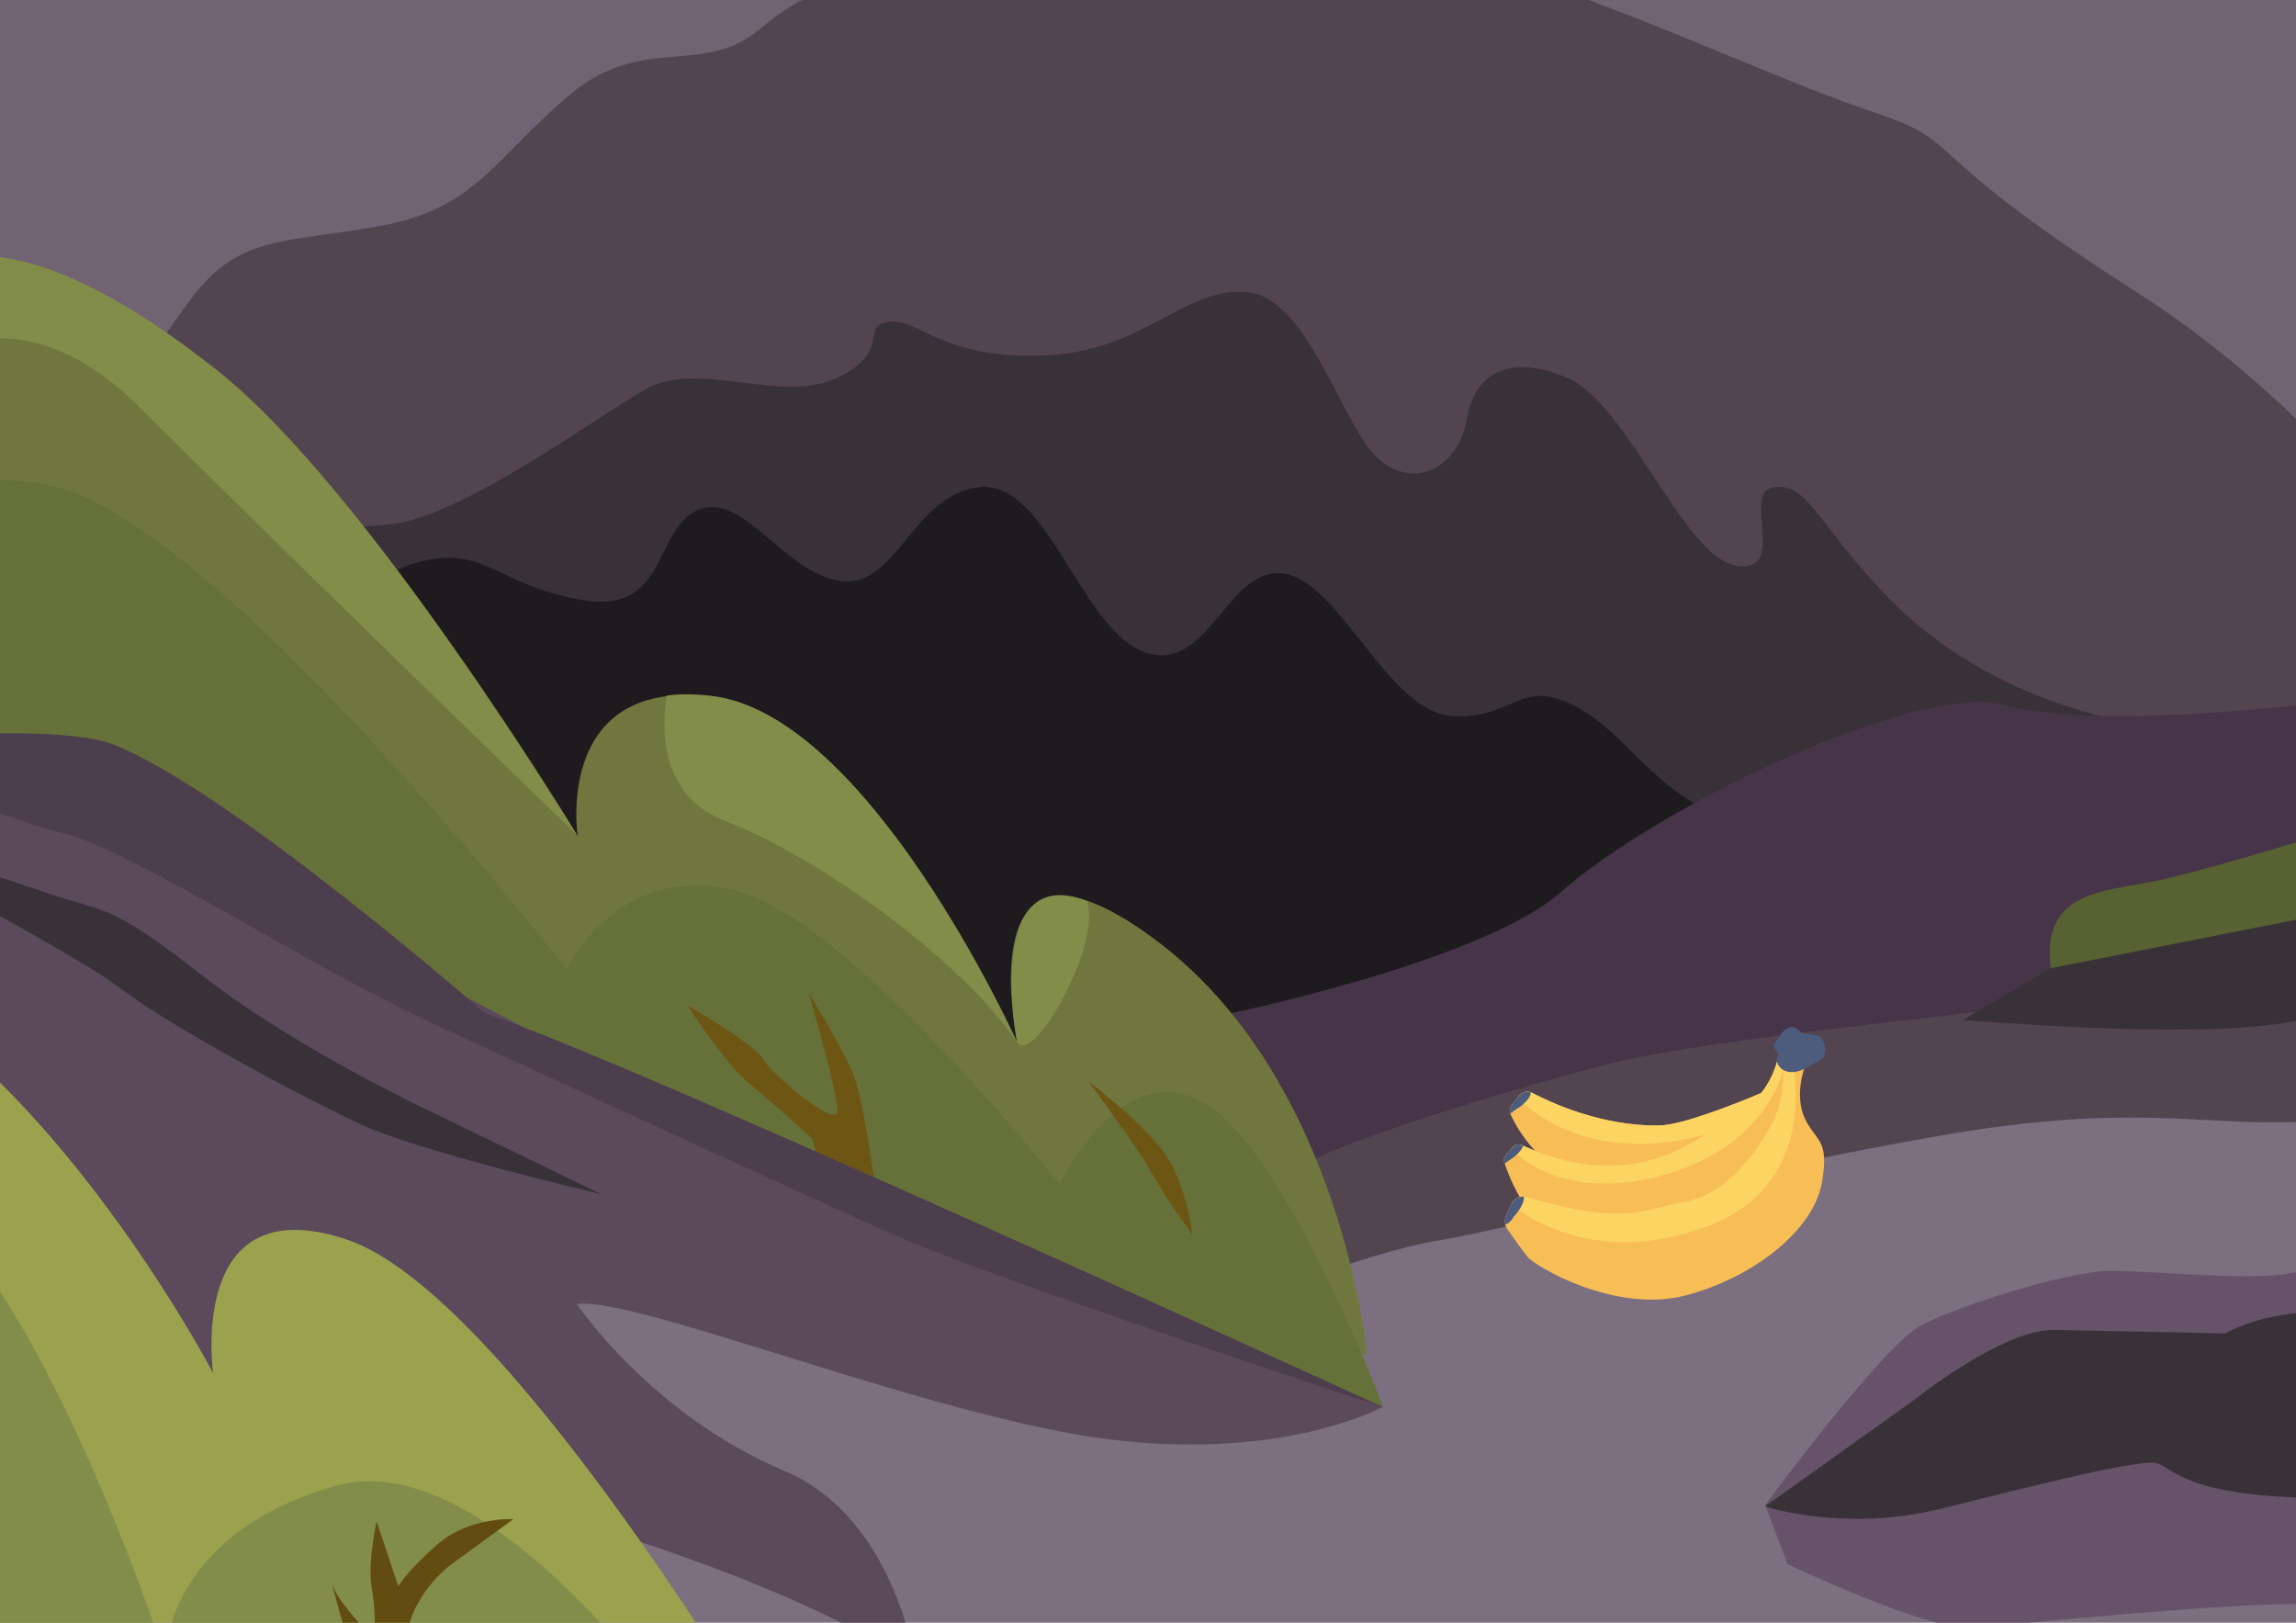 <svg width="600" height="424" viewBox="0 0 600 424" fill="none" xmlns="http://www.w3.org/2000/svg">
<rect x="0" y="0" width="600" height="424" fill="#808080" stroke="none"/>
<g clip-path="url(#clip0)">
<rect y="0.511" width="600" height="424" fill="white"/>
<g clip-path="url(#clip1)">
<rect width="1354.29" height="474" transform="translate(-377.143 -25)" fill="white"/>
<path d="M996.554 320.869C996.554 320.869 822.378 265.87 701.32 271.363C580.262 276.855 308.953 300.706 308.953 300.706L-420.781 97.186L-402.423 463.897H1005.73L996.554 320.869Z" fill="#7B6F80"/>
<path d="M978.348 402.578L976.617 448.924C976.617 448.924 842.468 440.573 824.561 436.66C806.654 432.748 790.478 443.658 790.478 443.658L717.949 423.569C717.949 423.569 687.327 432.297 679.502 430.566C671.677 428.836 620.064 420.108 603.436 419.205C586.809 418.302 526.543 424.472 515.182 425.299C503.821 426.202 467.105 408.672 467.105 408.672L461.387 393.474L577.253 364.056L978.348 402.578Z" fill="#675369"/>
<path d="M445.059 181.303L468.608 239.086L276.526 285.131L51.188 181.303L70.749 156.775L190.303 117.576L330.396 126.379L445.059 181.303Z" fill="#1E1B1F"/>
<path d="M469.588 219.449C434.301 213.581 428.432 193.944 412.783 185.141C397.133 176.338 396.155 188.075 379.452 187.097C362.825 186.119 350.034 151.81 335.363 149.854C320.691 147.898 315.801 176.338 299.098 170.394C282.47 164.525 273.592 125.326 255.987 127.283C238.381 129.239 234.468 153.766 219.722 151.81C204.975 149.854 194.216 128.261 182.479 133.226C170.742 138.117 174.654 160.688 152.083 156.776C129.511 152.864 126.577 142.105 108.971 146.995C91.366 151.885 62.926 178.369 62.926 178.369L37.42 143.083L277.505 16.683L527.37 99.971L565.591 208.765L469.588 219.449Z" fill="#383138"/>
<path d="M669.343 178.821C669.343 178.821 602.832 195.9 568.524 191.009C534.215 186.119 509.763 173.403 492.082 154.744C474.476 136.161 472.52 126.304 463.642 127.282C454.764 128.261 467.554 149.854 453.861 147.822C440.168 145.866 425.421 105.689 409.771 98.842C394.122 91.996 385.244 97.864 383.288 109.601C381.331 121.339 370.572 128.185 360.716 120.361C350.935 112.536 342.132 77.249 325.429 76.271C308.802 75.293 298.946 91.921 272.537 92.899C246.053 93.877 240.185 83.118 232.36 84.096C224.535 85.074 233.338 91.921 218.667 98.767C203.995 105.614 182.402 93.877 168.709 101.701C155.015 109.526 120.707 135.032 102.048 136.988C83.464 138.944 67.739 136.01 59.914 145.791C52.09 155.572 49.155 167.309 49.155 167.309L-5.693 149.703L62.924 -56.825L536.171 -51.935L669.343 178.821Z" fill="#524550"/>
<path d="M654.521 179.196C654.521 179.196 621.266 116.598 558.593 76.496C495.995 36.469 516.309 38.124 487.493 28.569C458.752 19.014 394.799 -12.36 370.498 -11.232C346.271 -10.103 280.212 -2.128 257.264 -6.416C236.198 -10.404 214.98 -6.416 199.18 7.126C183.38 20.669 168.182 8.255 148.395 25.183C128.607 42.112 124.168 54.526 99.34 59.041C74.511 63.555 62.699 61.298 50.284 77.624C37.87 93.951 14.17 131.796 9.129 144.737C4.088 157.678 -222.98 49.335 -222.98 49.335C-222.98 49.335 -207.331 30.676 -182.352 11.942C-157.373 -6.793 -171.894 -13.037 -143.454 -25.602C-115.014 -38.167 -101.772 -42.305 -101.772 -42.305L655.424 -58.857L861.2 142.48L753.008 213.805L654.521 179.196Z" fill="#716372"/>
<path d="M841.414 147.596C841.414 147.596 809.588 146.994 788.973 160.687C768.433 174.38 748.796 188.149 716.444 181.227C684.091 174.38 660.617 176.337 625.33 181.227C590.044 186.118 545.954 190.03 523.458 184.161C500.886 178.293 433.323 210.645 407.817 233.141C382.311 255.713 279.461 275.275 265.767 272.34C252.074 269.406 357.031 315 357.031 315L828.172 239.085L841.414 147.596Z" fill="#463448"/>
<path d="M998.436 420.711C998.436 420.711 971.877 418.153 954.045 413.714C936.214 409.275 918.683 410.855 907.172 397.463C902.356 391.895 884.525 378.277 873.39 374.59C862.255 370.903 800.71 364.207 781.449 361.273C762.188 358.339 675.438 363.53 640.603 369.399C605.768 375.343 476.96 396.409 461.386 393.4C461.386 393.4 504.723 350.062 523.457 347.128C556.186 341.937 648.729 334.488 672.504 334.488C696.204 334.488 725.923 342.614 741.422 338.927C756.996 335.241 781.449 324.105 831.106 334.488C880.763 344.871 900.776 354.502 919.36 356.759C937.869 359.016 959.387 327.867 919.36 317.484C879.334 307.102 817.036 287.841 786.64 290.775C756.244 293.709 740.67 302.662 728.03 302.662C715.39 302.662 630.145 291.527 602.758 293.032C575.296 294.537 558.293 287.841 507.131 296.719C455.969 305.597 388.631 322.149 376.894 323.955C365.156 325.836 350.636 330.952 350.636 330.952L340.403 306.65C331.149 304.167 394.198 284.38 422.036 277.608C449.875 270.837 522.254 264.592 531.583 262.109C540.837 259.626 540.837 259.626 540.837 259.626C540.837 259.626 666.41 218.17 753.084 213.806C839.683 209.442 949.832 190.332 949.832 190.332L998.059 209.518L998.436 420.711Z" fill="#524550"/>
<path d="M1007.31 225.092C1007.31 225.092 981.959 217.643 966.46 215.161C950.961 212.678 938.02 205.229 931.173 204.627C924.402 204.025 889.115 212.076 863.083 223.211C837.126 234.346 787.619 229.381 764.746 229.982C741.874 230.584 674.386 231.863 658.962 239.237C643.538 246.61 609.455 258.422 597.116 260.905C584.777 263.388 538.355 273.244 535.872 252.855C533.389 232.465 550.092 233.067 564.312 229.982C578.532 226.898 626.835 212.678 637.293 206.508C644.065 202.521 713.735 186.495 783.707 206.132C783.707 206.132 793.939 176.037 818.391 171.146C846.906 165.428 861.578 186.645 861.578 186.645C887.385 162.795 912.966 140.976 952.089 151.584C952.089 151.584 971.726 140.976 1000.17 145.942C1028.61 150.907 1007.31 225.092 1007.31 225.092Z" fill="#586131"/>
<path d="M-410.926 37.448C-410.926 37.448 -261.729 81.913 -156.997 118.404C-52.266 154.894 125.522 245.406 169.988 267.601C214.453 289.796 357.255 354.351 357.255 354.351C357.255 354.351 350.935 281.896 301.729 245.406C265.69 218.696 263.132 245.556 264.411 261.883C264.863 267.601 265.766 272.04 265.766 272.416C265.089 270.911 226.717 186.645 185.863 181.98C181.424 181.453 177.587 181.453 174.201 181.905C145.911 185.516 150.952 218.471 150.952 218.471C150.952 218.471 44.942 86.277 0.1 83.493C-30.597 81.612 -41.206 112.084 -41.206 112.084C-41.206 112.084 -44.215 97.187 -53.169 78.377C-65.132 53.172 -87.703 21.121 -127.955 8.631C-142.401 4.192 -160.834 5.772 -177.838 9.309C-203.193 14.575 -203.269 16.832 -203.269 16.832C-203.269 16.832 -186.867 -25.602 -219.896 -50.355C-253.001 -75.184 -396.706 -46.142 -396.706 -46.142L-410.926 37.448Z" fill="#70773E"/>
<path d="M361.394 367.517C361.394 367.517 335.888 299.727 314.219 287.915C292.551 276.103 276.901 309.508 276.901 309.508C276.901 309.508 221.902 239.386 191.431 232.464C160.959 225.618 148.094 253.23 148.094 253.23C148.094 253.23 55.776 135.031 12.966 126.83C-32.704 118.103 -43.312 152.411 -43.312 152.411C-43.312 152.411 -69.721 71.681 -111.102 65.963C-138.338 62.201 -152.332 79.731 -152.332 79.731C-152.332 79.731 -173.925 48.282 -208.309 51.216C-242.693 54.15 -258.418 65.963 -258.418 65.963C-258.418 65.963 -296.714 -11.683 -344.866 -31.32C-393.019 -50.958 -390.085 64.909 -390.085 64.909C-390.085 64.909 -220.122 133.677 -155.342 145.489C-90.562 157.302 235.595 327.189 269.979 343.892C304.438 360.595 361.394 367.517 361.394 367.517Z" fill="#667039"/>
<path d="M171.644 286.711C171.644 286.711 246.807 322.75 262.306 330.424C292.702 345.321 361.469 367.516 361.469 367.516C361.469 367.516 336.34 381.661 290.445 376.169C244.549 370.676 166.001 338.55 150.727 340.732C150.727 340.732 170.214 369.698 204.899 384.295C234.317 396.634 239.283 435.456 239.283 435.456C181.425 395.054 25.381 367.516 25.381 367.516C25.381 367.516 26.509 402.427 -1.931 393.699C-30.295 384.972 -57.306 372.934 -77.018 360.896C-96.731 348.857 -118.474 300.254 -77.018 311.163C-35.562 322.073 -16.151 321.621 -16.151 321.621C-16.151 321.621 -46.697 300.855 -56.553 283.4C-66.41 265.945 -65.281 229.906 -33.606 236.452C-33.606 236.452 -141.723 194.995 -200.634 181.829C-259.621 168.737 -400.467 140.373 -400.467 140.373L-398.285 55.203C-398.285 55.203 -83.263 159.408 19.663 208.388C56.379 225.843 171.644 286.711 171.644 286.711Z" fill="#5B495C"/>
<path d="M949.908 334.638C949.908 334.638 950.735 326.512 925.455 315.076C900.175 303.64 899.423 307.778 872.488 310.186C845.628 312.593 844.8 311.013 834.192 309.358C823.583 307.703 805.676 306.123 778.816 316.656C751.956 327.189 737.285 332.908 722.613 328.845C707.942 324.782 691.691 318.236 678.674 319.064C665.658 319.891 659.94 323.954 659.94 323.954C659.94 323.954 641.206 321.547 632.252 320.719C623.299 319.891 609.455 331.328 597.267 332.908C585.078 334.563 563.861 332.08 551.672 332.08C539.484 332.08 509.389 342.162 501.865 346.375C491.482 352.244 461.236 393.324 461.236 393.324C461.236 393.324 519.094 357.661 528.123 355.404C553.854 349.084 583.423 349.987 593.204 350.739C602.985 351.491 620.892 341.786 644.516 339.303C668.141 336.895 658.36 330.349 681.985 336.895C705.61 343.441 723.516 347.504 754.439 346.676C785.362 345.848 797.626 339.378 822.003 346.676C846.455 353.974 888.814 361.348 904.238 365.41C919.737 369.473 963.676 365.41 982.411 372.708C1001.14 380.007 984.066 352.319 984.066 352.319L949.908 334.638Z" fill="#675369"/>
<path d="M1007.31 225.092C1007.31 225.092 961.417 205.379 952.088 201.993C942.758 198.608 930.043 196.05 910.556 202.821C891.069 209.592 872.41 208.765 872.41 208.765L865.639 218.094C865.639 218.094 843.594 219.825 830.879 217.267C818.164 214.709 804.621 225.769 804.621 225.769C804.621 225.769 754.588 226.596 745.258 224.941C735.929 223.211 727.427 220.728 716.442 226.672C705.457 232.615 679.124 227.499 679.124 227.499L647.749 230.885L535.87 253.005L512.998 266.472C512.998 266.472 570.63 271.589 596.889 267.3C623.147 263.012 668.064 252.854 700.266 248.641C732.468 244.428 756.243 250.372 785.887 246.911C815.53 243.45 853.676 237.581 853.676 237.581C853.676 237.581 868.95 240.139 903.71 239.312C938.47 238.484 985.117 245.255 985.117 245.255L1007.31 225.092Z" fill="#383138"/>
<path d="M229.126 314.174C229.126 314.174 226.192 287.765 222.505 279.564C218.743 271.363 211.294 259.4 211.294 259.4C211.294 259.4 219.495 287.013 218.743 290.699C217.991 294.461 201.137 280.241 199.407 276.705C197.676 273.169 179.619 262.636 179.619 262.636C179.619 262.636 189.325 277.608 195.043 282.423C200.761 287.238 212.197 297.396 212.197 297.396L214.981 307.252L229.126 314.174Z" fill="#6D5514"/>
<path d="M311.586 322.525C311.586 322.525 310.081 308.229 303.159 299.803C296.237 291.376 284.35 282.498 284.35 282.498C284.35 282.498 296.689 298.825 301.128 306.725C305.567 314.625 311.586 322.525 311.586 322.525Z" fill="#6D5514"/>
<path d="M150.954 218.395C150.954 218.395 96.105 128.034 56.982 96.96C17.858 65.887 -6.369 62.426 -21.341 70.476C-36.314 78.527 -41.129 112.083 -41.129 112.083C-41.129 112.083 -7.347 62.576 36.667 106.591C71.728 141.652 150.954 218.395 150.954 218.395Z" fill="#838D4A"/>
<path d="M189.625 214.557C213.4 223.661 251.019 250.446 265.766 272.34C269.979 278.585 288.112 246.609 283.973 235.398C257.038 225.015 265.691 271.964 265.766 272.265C265.089 270.76 226.717 186.494 185.863 181.829C181.424 181.302 177.587 181.302 174.201 181.754C172.772 191.234 172.772 208.162 189.625 214.557Z" fill="#838D4A"/>
<path d="M990.988 376.621C990.988 376.621 975.489 361.122 953.519 360.144C931.625 359.241 910.859 372.784 904.313 365.561C897.768 358.338 869.403 345.548 869.403 345.548L858.418 351.943C858.418 351.943 838.33 343.742 834.643 342.839C830.956 341.936 821.852 335.541 806.353 340.131C790.854 344.72 751.505 341.033 751.505 341.033L735.028 345.623C735.028 345.623 713.133 341.033 701.246 337.422C689.358 333.735 674.762 326.437 665.583 331.027C656.479 335.616 644.441 339.604 644.441 339.604C644.441 339.604 616.227 342.011 602.533 342.914C588.84 343.817 581.542 348.407 581.542 348.407C581.542 348.407 550.243 347.73 536.775 347.504C523.308 347.278 500.21 365.787 500.21 365.787L461.236 393.625C461.236 393.625 481.927 400.547 507.508 394.151C533.089 387.756 558.67 381.361 563.259 382.264C567.849 383.167 569.654 390.465 602.533 391.368C635.412 392.271 681.082 394.076 690.261 394.076C699.44 394.076 705.76 390.39 723.14 393.173C740.52 395.882 789.876 401.374 823.658 406.867C857.44 412.359 905.893 415.068 924.176 413.262C942.459 411.456 977.144 426.052 977.144 426.052L990.988 376.621Z" fill="#383138"/>
<path d="M202.342 456.599C202.342 456.599 132.521 337.873 90.614 323.879C48.706 309.884 55.703 358.789 55.703 358.789C55.703 358.789 -9.98 233.142 -82.584 247.136C-155.189 261.13 -96.579 326.738 -96.579 326.738C-96.579 326.738 -163.616 249.318 -212.521 261.055C-261.425 272.867 -241.863 309.96 -241.863 309.96C-241.863 309.96 -257.212 255.487 -304.687 230.358C-352.163 205.228 -408.064 241.493 -408.064 241.493L-392.716 455.169L202.342 456.599Z" fill="#9AA24E"/>
<path d="M191.205 467.809C191.205 467.809 132.519 375.643 87.828 388.208C43.136 400.772 43.136 432.899 43.136 432.899C43.136 432.899 2.658 308.606 -33.682 309.96C-70.022 311.314 -44.892 386.778 -44.892 386.778C-44.892 386.778 -118.926 305.747 -151.053 321.095C-183.18 336.444 -165.047 397.913 -165.047 397.913C-165.047 397.913 -220.949 333.66 -244.649 342.011C-268.349 350.363 -273.992 371.354 -273.992 371.354C-273.992 371.354 -314.47 283.326 -355.024 279.188C-395.577 275.049 -401.145 288.969 -401.145 288.969L-392.793 455.169L191.205 467.809Z" fill="#838D4A"/>
<path d="M-404.832 74.465C-404.832 74.465 -348.178 93.35 -329.293 93.35C-310.408 93.35 -287.461 106.818 -273.993 113.589C-260.525 120.36 -171.744 138.192 -155.418 145.49C-139.091 152.788 -95.904 175.66 -66.185 186.495C-36.466 197.329 -1.405 213.505 16.125 217.568C33.656 221.631 80.905 252.629 113.258 267.526C145.61 282.348 202.038 308.606 234.391 322.977C261.326 334.864 361.242 367.593 361.242 367.593C361.242 367.593 157.046 273.921 126.876 264.893C126.876 264.893 60.365 206.658 29.668 194.545C19.285 190.482 -6.747 191.837 -6.747 191.837C-6.747 191.837 -6.221 184.689 -46.699 169.867C-87.177 155.045 -98.237 156.926 -131.943 144.813C-165.65 132.699 -186.265 114.943 -186.265 114.943C-186.265 114.943 -333.356 73.111 -352.241 62.277C-371.125 51.442 -392.719 44.746 -392.719 44.746L-404.832 74.465Z" fill="#4D3E4E"/>
<path d="M-50.232 212.451C-50.232 212.451 -4.563 227.649 11.989 233.217C28.617 238.785 28.617 236.001 53.446 255.337C78.35 274.673 114.313 291.301 114.313 291.301L157.199 312.066C157.199 312.066 110.175 301.006 94.977 294.085C79.779 287.163 43.815 267.826 31.326 258.121C18.911 248.415 -50.232 212.451 -50.232 212.451Z" fill="#383138"/>
<path d="M102.198 453.966C102.198 453.966 105.358 443.282 105.959 430.115C106.561 416.949 117.847 408.823 117.847 408.823L134.174 396.935C134.174 396.935 122.888 396.333 114.762 403.18C106.637 410.102 104.078 414.466 104.078 414.466L98.436 397.537C98.436 397.537 95.953 408.221 97.157 415.068C98.436 421.99 97.758 428.234 97.758 428.234C97.758 428.234 88.354 418.83 87.075 414.466C85.796 410.102 90.837 431.394 93.997 435.156C97.157 438.918 95.276 450.204 94.599 451.483C94.072 452.687 102.198 453.966 102.198 453.966Z" fill="#624C10"/>
<g clip-path="url(#clip2)">
<path d="M462.867 284.469V295.917C462.867 295.917 462.321 296.159 461.339 296.574C458.807 297.647 453.373 299.875 446.903 302.123C436.174 305.843 422.588 309.614 414.63 308.221C408.817 307.204 404.392 304.085 401.171 300.694C397.855 297.215 395.813 293.452 394.843 291.394C394.776 291.248 394.72 291.097 394.681 290.947C394.459 290.124 394.637 289.233 395.18 288.553L396.589 286.783L396.996 286.273C397.72 285.359 398.931 285.022 400.004 285.394C400.134 285.438 400.261 285.489 400.388 285.557C405.247 288.117 418.536 294.283 433.511 294.089C439.724 294.01 454.264 288.129 460.235 285.604C461.874 284.908 462.867 284.469 462.867 284.469Z" fill="#F7BE56"/>
<path d="M462.867 284.469C459.42 290.884 454.489 293.618 453.143 294.109C450.551 295.051 448.05 295.838 445.64 296.479C419.078 303.559 403.763 293.317 398.214 288.359C397.522 287.734 396.98 287.195 396.588 286.784L396.995 286.273C397.72 285.359 398.931 285.022 400.003 285.395C400.134 285.438 400.26 285.49 400.387 285.557C405.247 288.118 418.536 294.283 433.51 294.089C439.723 294.01 454.263 288.129 460.235 285.605C461.873 284.908 462.867 284.469 462.867 284.469Z" fill="#FCD462"/>
<path d="M459.435 321.32C459.435 321.32 451.928 321.632 442.3 321.735H442.296C426.617 321.902 405.31 321.518 401.638 318.356C400.276 317.18 399.069 315.712 398.021 314.141C397.72 313.698 397.435 313.247 397.162 312.788C396.861 312.281 396.572 311.771 396.299 311.26C394.803 308.454 393.778 305.716 393.228 304.081C393.181 303.947 393.141 303.82 393.101 303.701C392.872 302.997 393.038 302.225 393.541 301.679L394.95 300.14L395.349 299.704C395.951 299.051 396.904 298.857 397.712 299.225C397.807 299.269 397.906 299.312 398.001 299.356C399.077 299.843 400.133 300.286 401.17 300.694C422.113 308.941 436.332 302.475 445.64 296.479C449.324 294.109 452.237 291.809 454.496 290.527C456.938 289.138 458.802 287.393 460.227 285.608L460.231 285.604H460.235C463.713 281.251 464.54 276.692 464.54 276.692L466.313 278.05L467.338 278.833C467.338 278.833 467.805 293.238 468.284 295.759V295.763C468.3 295.842 468.312 295.905 468.328 295.961C468.822 297.773 459.435 321.32 459.435 321.32Z" fill="#F7BE56"/>
<path d="M476.068 309.211C473.927 320.98 459.106 333.505 440.661 338.448C422.22 343.387 401.142 330.87 399.164 328.4C397.818 326.718 395.329 323.204 393.877 321.131C393.623 320.77 393.445 320.367 393.346 319.951C393.168 319.215 393.236 318.428 393.56 317.715L394.949 314.676C395.385 313.722 396.212 313.054 397.161 312.788C397.498 312.693 397.85 312.65 398.206 312.662C398.495 312.67 398.788 312.717 399.073 312.8C425.287 320.502 429.212 315.978 440.661 313.908C450.111 312.207 457.369 303.172 461.338 296.575C461.92 295.613 462.43 294.699 462.866 293.872C463.19 293.255 463.475 292.685 463.717 292.174C466.091 287.141 466.095 281.034 466.04 279.309V279.305C466.032 279 466.02 278.834 466.02 278.834H471.62C471.62 278.834 468.822 286.08 471.62 292.174C474.421 298.265 478.209 297.442 476.068 309.211Z" fill="#F7BE56"/>
<path d="M468.284 295.76V295.763C466.234 305.119 460.491 314.878 446.645 320.216C445.169 320.786 443.72 321.289 442.299 321.736H442.296C418.587 329.156 402.369 320.054 396.944 316.223C395.63 315.293 394.949 314.676 394.949 314.676C395.385 313.722 396.212 313.054 397.161 312.788C397.498 312.693 397.85 312.65 398.206 312.662C398.495 312.67 398.788 312.717 399.073 312.8C425.287 320.502 429.212 315.978 440.661 313.908C450.111 312.207 457.369 303.172 461.338 296.575C461.92 295.613 462.431 294.699 462.866 293.872C463.19 293.255 463.475 292.685 463.717 292.174C466.091 287.141 466.095 281.034 466.04 279.309V279.305C466.032 279 466.02 278.834 466.02 278.834H468.758C469.372 283.302 469.669 289.44 468.284 295.76Z" fill="#FCD462"/>
<path d="M466.313 278.05C466.265 278.303 466.214 278.564 466.154 278.833C466.119 278.987 466.083 279.146 466.04 279.308C465.498 281.512 464.485 284.152 462.866 286.946C459.894 292.079 454.868 297.722 446.902 302.122H446.898C442.79 304.39 437.903 306.325 432.109 307.69C411.657 312.506 400.292 304.956 396.449 301.608C395.44 300.729 394.949 300.14 394.949 300.14L395.349 299.704C395.95 299.051 396.904 298.857 397.711 299.225C397.806 299.269 397.905 299.312 398 299.356C399.077 299.843 400.133 300.286 401.17 300.694C422.113 308.941 436.332 302.475 445.639 296.479C449.324 294.109 452.236 291.809 454.496 290.527C456.938 289.138 458.806 287.389 460.23 285.604H460.234C463.713 281.251 464.54 276.692 464.54 276.692L466.313 278.05Z" fill="#FCD462"/>
<path d="M463.753 272.702C464.225 272.01 464.697 271.318 465.168 270.625C465.834 269.648 466.638 268.582 467.81 268.428C468.884 268.286 469.888 268.975 470.662 269.733C471.298 270.357 475.358 270.212 475.841 270.96C476.612 272.153 477.18 273.572 476.948 274.973C476.86 275.505 476.653 276.025 476.301 276.433C475.938 276.853 475.444 277.134 474.961 277.407C474.385 277.732 473.808 278.058 473.232 278.383C472.147 278.996 471.047 279.614 469.843 279.932C468.524 280.281 467.042 280.231 465.886 279.506C464.8 278.825 463.919 277.299 464.516 276.054C465.22 274.587 462.839 274.045 463.753 272.702Z" fill="#4D5C7D"/>
<path d="M400.003 285.395C400.059 286.527 399.061 287.564 398.215 288.359C398.112 288.454 398.017 288.545 397.922 288.632C397.087 289.408 395.911 289.918 395.128 290.702C394.982 290.789 394.831 290.872 394.681 290.947C394.459 290.124 394.637 289.234 395.18 288.553L396.589 286.784L396.996 286.274C397.72 285.359 398.931 285.023 400.003 285.395Z" fill="#4D5C7D"/>
<path d="M398.001 299.357C397.811 300.2 397.11 300.976 396.449 301.609C396.283 301.771 396.121 301.918 395.971 302.06C395.151 302.82 394.012 303.322 393.228 304.082C393.181 303.948 393.141 303.821 393.101 303.702C392.872 302.998 393.038 302.226 393.541 301.68L394.95 300.141L395.349 299.705C395.951 299.052 396.904 298.859 397.712 299.227C397.807 299.27 397.906 299.314 398.001 299.357Z" fill="#4D5C7D"/>
<path d="M398.02 314.141C397.779 314.818 397.387 315.483 397.063 316.029C397.023 316.096 396.983 316.16 396.944 316.223C396.358 317.125 395.472 317.901 394.981 318.815C394.625 319.195 394.241 319.563 393.774 319.792C393.639 319.86 393.493 319.915 393.346 319.951C393.168 319.215 393.236 318.427 393.56 317.715L394.949 314.675C395.385 313.722 396.212 313.053 397.161 312.788C397.498 312.693 397.85 312.649 398.206 312.661C398.289 313.136 398.194 313.643 398.02 314.141Z" fill="#4D5C7D"/>
</g>
</g>
</g>
<defs>
<clipPath id="clip0">
<rect width="600" height="424" fill="white"/>
</clipPath>
<clipPath id="clip1">
<rect width="1354.29" height="474" fill="white" transform="translate(-377.143 -25)"/>
</clipPath>
<clipPath id="clip2">
<rect width="84" height="84" fill="white" transform="translate(393 262)"/>
</clipPath>
</defs>
</svg>
